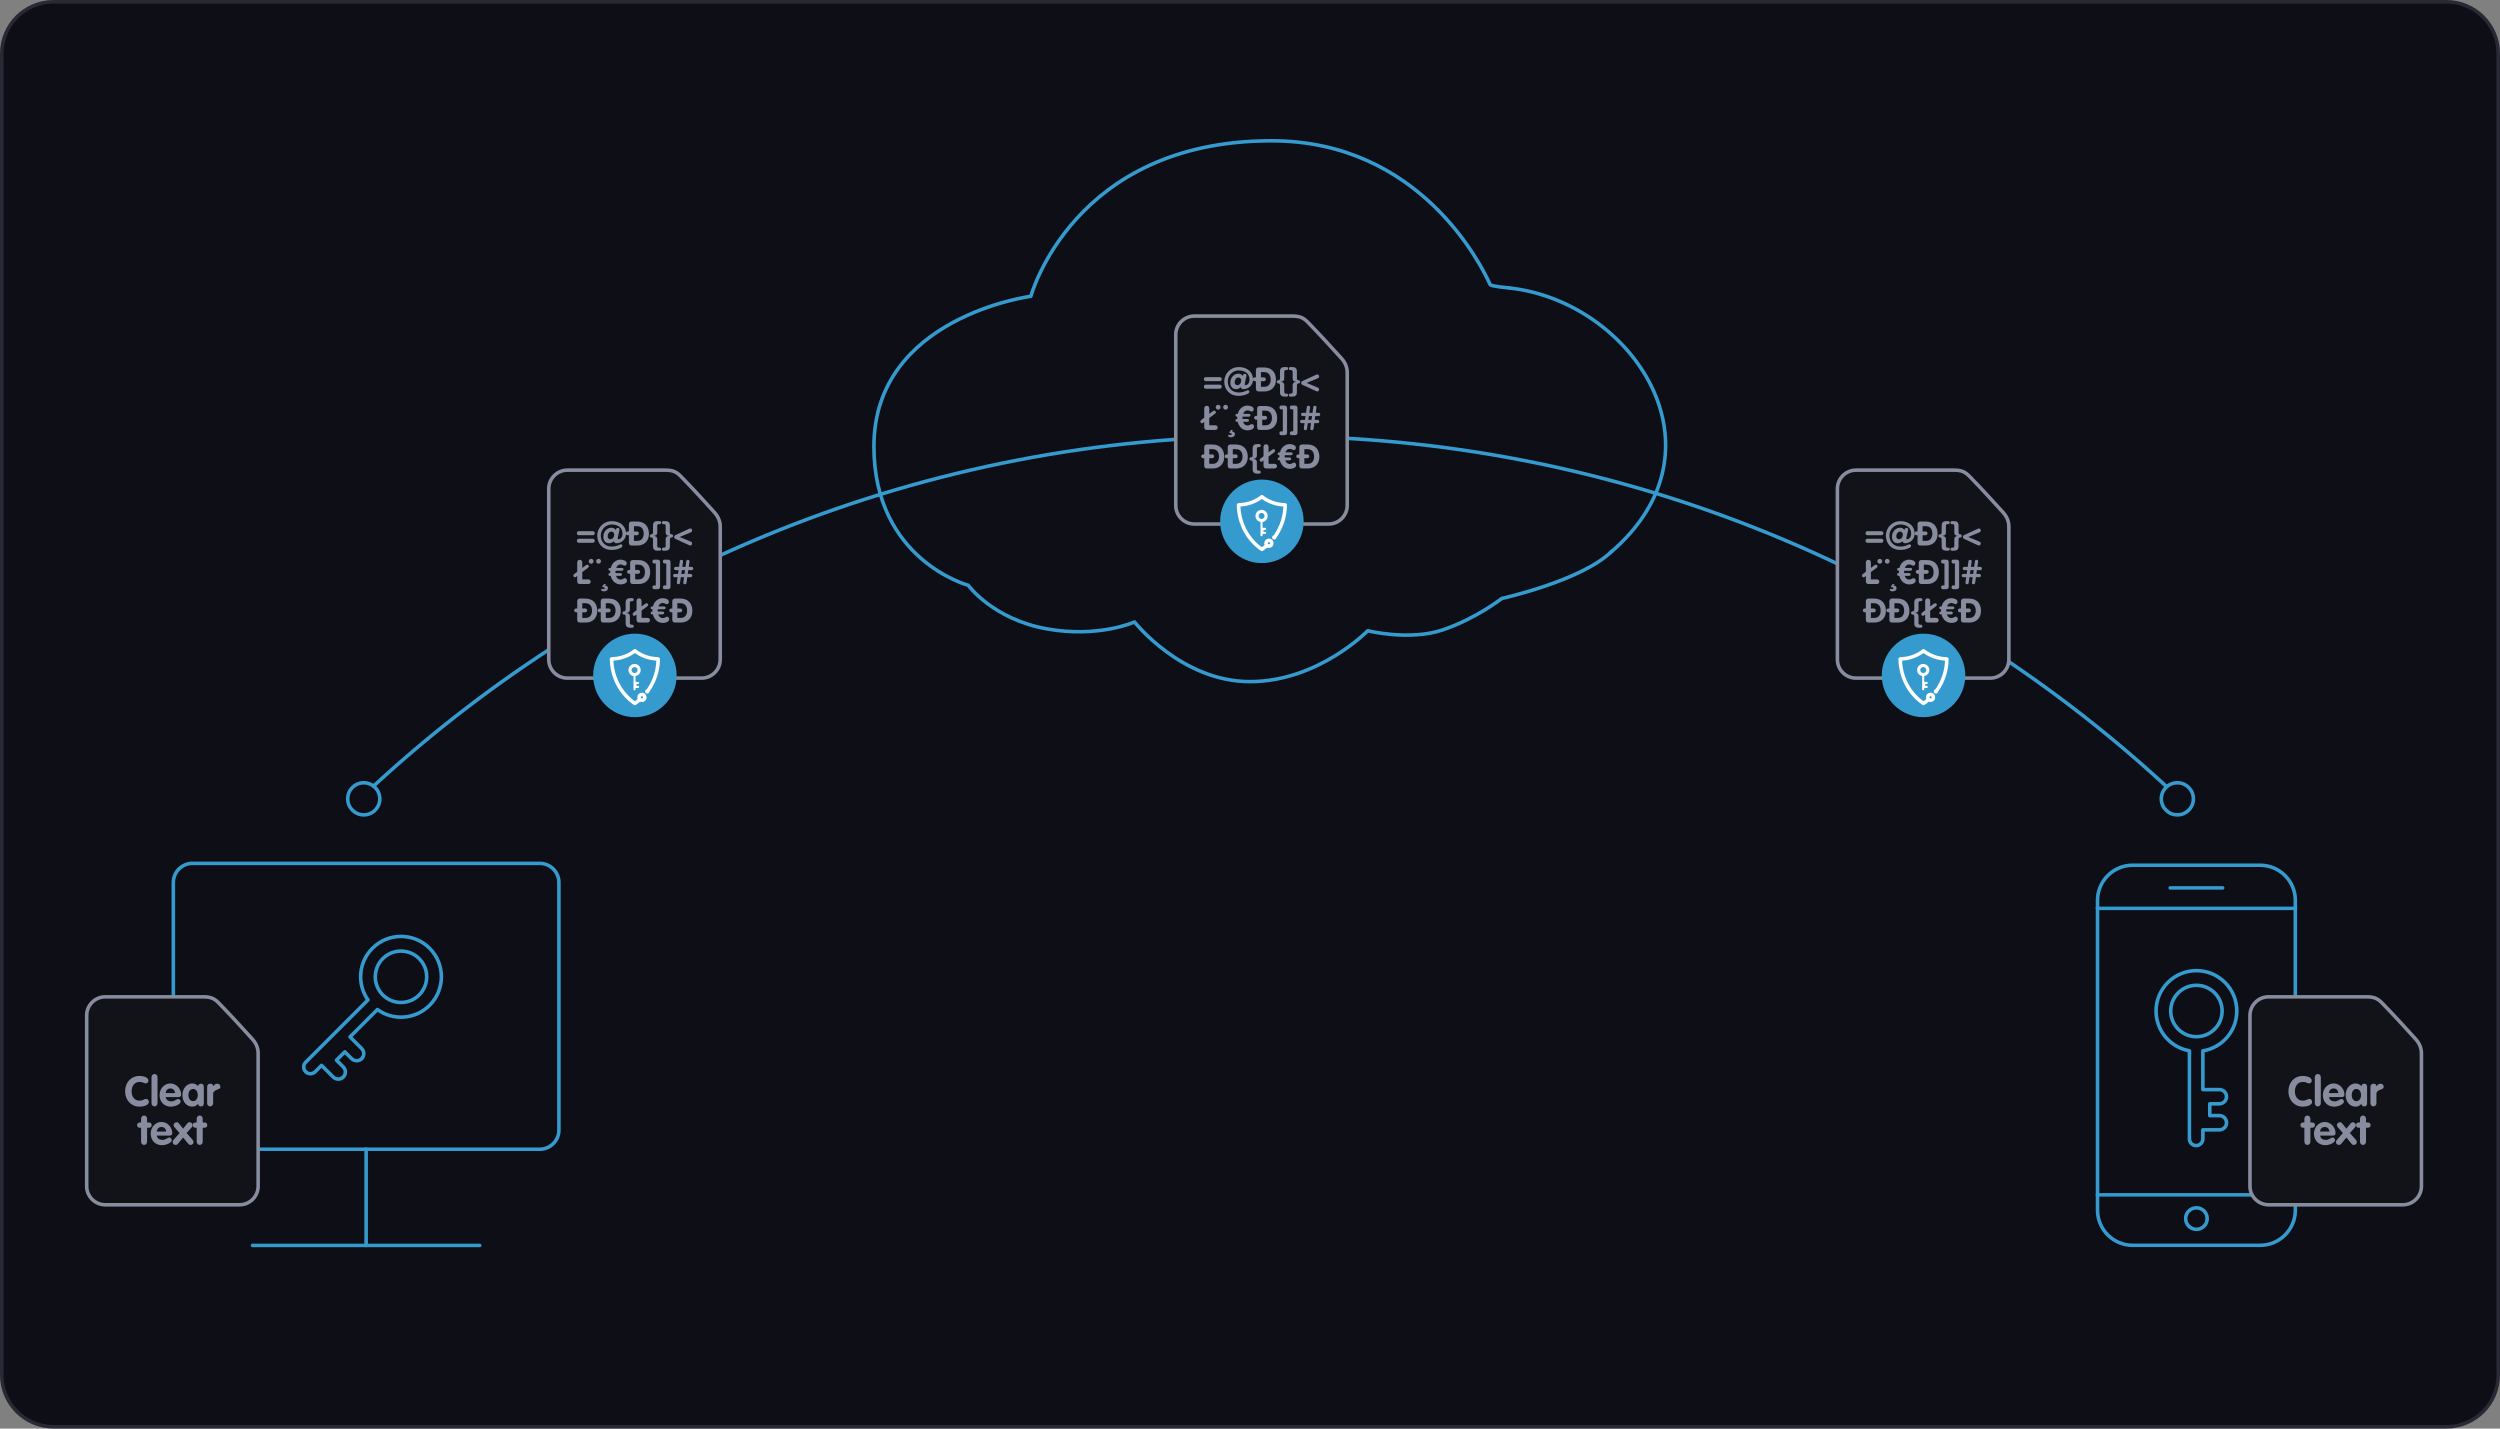<?xml version="1.0" encoding="utf-8"?>
<!-- Generator: Adobe Illustrator 28.1.0, SVG Export Plug-In . SVG Version: 6.00 Build 0)  -->
<svg version="1.1" id="Vrstva_1" xmlns="http://www.w3.org/2000/svg" xmlns:xlink="http://www.w3.org/1999/xlink" x="0px" y="0px"
	 width="700px" height="400px" viewBox="0 0 700 400" style="enable-background:new 0 0 700 400;" xml:space="preserve">
<rect x="0" y="0" width="700" height="400" fill="#808080" stroke="none"/>
<style type="text/css">
	.st0{fill:#0E0E17;}
	.st1{fill:#292935;}
	.st2{fill:none;stroke:#359BCE;stroke-linecap:round;stroke-linejoin:round;stroke-miterlimit:10;}
	.st3{fill:none;stroke:#359BCE;stroke-width:1;stroke-linecap:round;stroke-linejoin:round;stroke-miterlimit:10;}
	.st4{fill:#121219;stroke:#878C9E;stroke-linecap:round;stroke-linejoin:round;stroke-miterlimit:10;}
	.st5{fill:#878C9E;}
	.st6{fill:none;}
	.st7{fill:#359BCE;}
	.st8{fill:none;stroke:#FFFFFF;stroke-linecap:round;stroke-linejoin:round;stroke-miterlimit:10;}
	.st9{fill:#FFFFFF;}
</style>
<g id="Vrstva_1_1_">
	<g>
		<g>
			<path class="st0" d="M15,399.5c-7.996,0-14.5-6.505-14.5-14.5V15C0.5,7.004,7.004,0.5,15,0.5h670c7.995,0,14.5,6.504,14.5,14.5
				v370c0,7.995-6.505,14.5-14.5,14.5H15z"/>
			<path class="st1" d="M685,1c7.72,0,14,6.28,14,14v370c0,7.72-6.28,14-14,14H15c-7.72,0-14-6.28-14-14V15C1,7.28,7.28,1,15,1H685
				 M685,0H15C6.716,0,0,6.716,0,15v370c0,8.284,6.716,15,15,15h670c8.284,0,15-6.716,15-15V15C700,6.716,693.284,0,685,0L685,0z"/>
		</g>
	</g>
</g>
<g id="Vrstva_2_00000055701329701499265260000010395498079451202227_">
	<g>
		<g>
			<path class="st2" d="M151.142,321.781H53.89c-2.945,0-5.355-2.409-5.355-5.355v-69.33c0-2.945,2.41-5.355,5.355-5.355h97.251
				c2.945,0,5.355,2.41,5.355,5.355v69.33C156.497,319.372,154.087,321.781,151.142,321.781z"/>
			<line class="st2" x1="102.516" y1="348.722" x2="102.516" y2="321.781"/>
			<line class="st2" x1="70.716" y1="348.722" x2="134.316" y2="348.722"/>
		</g>
		<g>
			<path class="st2" d="M98.464,296.423c0.774,0.774,2.041,0.774,2.815,0s0.774-2.041,0-2.815l-3.274-3.274l7.665-7.665
				c4.419,3.196,10.628,2.806,14.608-1.174c4.415-4.415,4.415-11.573,0-15.988s-11.573-4.415-15.988,0
				c-3.943,3.943-4.362,10.07-1.263,14.481l-17.441,17.44c-0.732,0.732-0.732,1.93,0,2.662s1.93,0.732,2.662,0l1.79-1.79
				l3.274,3.274c0.774,0.774,2.041,0.774,2.815,0s0.774-2.041,0-2.815l-1.912-1.912l2.336-2.336L98.464,296.423z"/>
			<ellipse class="st3" cx="112.277" cy="273.498" rx="7.195" ry="7.195"/>
		</g>
		<g>
			<circle class="st2" cx="614.998" cy="283.08" r="7.195"/>
			<path class="st2" d="M621.434,309.062c1.095,0,1.99-0.896,1.99-1.99s-0.896-1.99-1.99-1.99h-4.63v-10.84
				c5.385-0.864,9.5-5.531,9.5-11.16c0-6.243-5.062-11.305-11.305-11.305s-11.305,5.062-11.305,11.305
				c0,5.576,4.036,10.204,9.346,11.133v24.665c0,1.036,0.847,1.883,1.883,1.883s1.883-0.847,1.883-1.883v-2.531h4.63
				c1.095,0,1.99-0.896,1.99-1.99s-0.896-1.99-1.99-1.99h-2.704v-3.303h2.703v-0.004L621.434,309.062L621.434,309.062z"/>
		</g>
		<g>
			<path class="st2" d="M422.635,80.635c0,0-5.189-0.475-5.394-0.934c-2.407-5.396-19.598-40.279-61.24-40.279
				c-55.588,0-67.364,43.54-67.364,43.54s-43.939,5.75-43.939,42.04c0,31.805,26.413,38.878,26.413,38.878
				s6.843,9.455,21.906,12.186c14.605,2.647,24.646-1.916,24.646-1.916s13.144,16.704,32.312,16.704s32.998-14.24,32.998-14.24
				s11.729,2.921,21.086-0.274c9.356-3.195,16.43-8.762,16.43-8.762s22.5-4.986,30.806-13.218"/>
			<path class="st2" d="M422.635,80.635c34.196,3.723,62.443,45.03,28.226,74.137"/>
		</g>
		<g>
			<path class="st4" d="M67.073,337.341H29.476c-2.863,0-5.206-2.343-5.206-5.206v-47.818c0-2.863,2.343-5.206,5.206-5.206
				c0,0,24.237,0,27.436,0c2.176,0,3.143,0.501,4.389,1.776c2.843,2.909,6.708,7.098,9.39,10.09c1.175,1.31,1.588,2.716,1.588,3.922
				c0,3.308,0,37.236,0,37.236C72.279,334.999,69.937,337.341,67.073,337.341z"/>
			<g>
				<path class="st5" d="M39.048,301.261c0.853,0,2.513,0.28,2.513,1.309c0,0.421-0.292,0.783-0.724,0.783
					c-0.479,0-0.807-0.41-1.789-0.41c-1.45,0-2.197,1.227-2.197,2.654c0,1.391,0.76,2.583,2.197,2.583
					c0.982,0,1.379-0.49,1.858-0.49c0.526,0,0.771,0.525,0.771,0.795c0,1.122-1.765,1.379-2.63,1.379
					c-2.373,0-4.022-1.882-4.022-4.302C35.026,303.13,36.663,301.261,39.048,301.261z"/>
				<path class="st5" d="M42.423,301.658c0-0.562,0.35-0.936,0.842-0.936c0.491,0,0.842,0.375,0.842,0.936v7.2
					c0,0.562-0.35,0.936-0.842,0.936c-0.491,0-0.842-0.375-0.842-0.936V301.658z"/>
				<path class="st5" d="M46.396,307.176c0.117,0.83,0.807,1.216,1.59,1.216c0.865,0,1.461-0.678,1.905-0.678
					c0.363,0,0.69,0.363,0.69,0.725c0,0.724-1.496,1.426-2.747,1.426c-1.894,0-3.156-1.379-3.156-3.238
					c0-1.707,1.239-3.261,3.016-3.261c1.823,0,3.028,1.659,3.028,3.062c0,0.503-0.222,0.748-0.737,0.748H46.396L46.396,307.176z
					 M49.037,306.054c-0.093-0.737-0.561-1.286-1.344-1.286c-0.748,0-1.25,0.573-1.332,1.286H49.037z"/>
				<path class="st5" d="M57.065,308.696c0,0.432,0,1.099-0.806,1.099c-0.491,0-0.69-0.27-0.807-0.713
					c-0.433,0.515-0.959,0.783-1.602,0.783c-1.578,0-2.782-1.344-2.782-3.238c0-1.847,1.239-3.261,2.782-3.261
					c0.619,0,1.228,0.245,1.602,0.771c0.047-0.41,0.397-0.702,0.807-0.702c0.806,0,0.806,0.667,0.806,1.099V308.696z
					 M54.084,308.321c0.877,0,1.297-0.888,1.297-1.695s-0.41-1.718-1.297-1.718c-0.923,0-1.333,0.911-1.333,1.718
					S53.172,308.321,54.084,308.321z"/>
				<path class="st5" d="M57.997,304.277c0-0.562,0.444-0.842,0.865-0.842c0.444,0,0.818,0.163,0.818,0.702h0.023
					c0.316-0.468,0.655-0.702,1.181-0.702c0.41,0,0.818,0.292,0.818,0.9c0,0.55-0.503,0.584-1.005,0.818
					c-0.503,0.234-1.016,0.455-1.016,1.122v2.583c0,0.562-0.35,0.936-0.842,0.936c-0.491,0-0.842-0.375-0.842-0.936L57.997,304.277
					L57.997,304.277z"/>
				<path class="st5" d="M39.502,315.763h-0.374c-0.456,0-0.737-0.28-0.737-0.737c0-0.421,0.316-0.736,0.737-0.736h0.374v-1.005
					c0-0.562,0.35-0.935,0.842-0.935c0.49,0,0.842,0.374,0.842,0.935v1.005h0.479c0.432,0,0.806,0.199,0.806,0.736
					c0,0.525-0.374,0.737-0.806,0.737h-0.479v3.881c0,0.562-0.35,0.936-0.842,0.936c-0.491,0-0.842-0.375-0.842-0.936V315.763z"/>
				<path class="st5" d="M43.907,317.961c0.117,0.83,0.807,1.216,1.59,1.216c0.865,0,1.461-0.678,1.905-0.678
					c0.363,0,0.69,0.363,0.69,0.725c0,0.724-1.496,1.426-2.747,1.426c-1.894,0-3.156-1.379-3.156-3.238
					c0-1.707,1.239-3.262,3.016-3.262c1.823,0,3.028,1.66,3.028,3.063c0,0.503-0.222,0.748-0.737,0.748L43.907,317.961
					L43.907,317.961z M46.549,316.839c-0.093-0.737-0.561-1.286-1.344-1.286c-0.748,0-1.25,0.573-1.332,1.286H46.549z"/>
				<path class="st5" d="M50.286,317.248l-1.426-1.602c-0.14-0.163-0.257-0.397-0.257-0.607c0-0.444,0.432-0.818,0.865-0.818
					c0.269,0,0.444,0.117,0.619,0.328l1.181,1.472l1.18-1.472c0.176-0.21,0.35-0.328,0.62-0.328c0.432,0,0.865,0.375,0.865,0.818
					c0,0.21-0.117,0.444-0.257,0.607l-1.426,1.602l1.707,1.94c0.129,0.141,0.234,0.386,0.234,0.573c0,0.49-0.339,0.818-0.83,0.818
					c-0.374,0-0.526-0.163-0.702-0.375l-1.391-1.707l-1.391,1.707c-0.176,0.21-0.327,0.375-0.702,0.375
					c-0.491,0-0.83-0.328-0.83-0.818c0-0.187,0.105-0.432,0.234-0.573L50.286,317.248z"/>
				<path class="st5" d="M55.076,315.763h-0.374c-0.456,0-0.737-0.28-0.737-0.737c0-0.421,0.316-0.736,0.737-0.736h0.374v-1.005
					c0-0.562,0.35-0.935,0.842-0.935c0.49,0,0.842,0.374,0.842,0.935v1.005h0.479c0.432,0,0.806,0.199,0.806,0.736
					c0,0.525-0.374,0.737-0.806,0.737H56.76v3.881c0,0.562-0.35,0.936-0.842,0.936c-0.491,0-0.842-0.375-0.842-0.936V315.763z"/>
			</g>
		</g>
		<g>
			<path class="st2" d="M632.869,348.683h-35.741c-5.402,0-9.822-4.42-9.822-9.822V252.09c0-5.402,4.42-9.822,9.822-9.822h35.741
				c5.402,0,9.822,4.42,9.822,9.822v86.772C642.69,344.264,638.27,348.683,632.869,348.683z"/>
			<line class="st2" x1="607.657" y1="248.611" x2="622.339" y2="248.611"/>
			<circle class="st2" cx="614.998" cy="341.203" r="3.016"/>
			<line class="st2" x1="587.272" y1="334.552" x2="642.724" y2="334.552"/>
			<line class="st2" x1="587.272" y1="254.34" x2="642.724" y2="254.34"/>
		</g>
		<g>
			<path class="st4" d="M672.794,337.341h-37.597c-2.863,0-5.206-2.343-5.206-5.206v-47.818c0-2.863,2.343-5.206,5.206-5.206
				c0,0,24.237,0,27.436,0c2.176,0,3.143,0.501,4.389,1.776c2.843,2.909,6.708,7.098,9.39,10.09c1.175,1.31,1.588,2.716,1.588,3.922
				c0,3.308,0,37.236,0,37.236C678,334.999,675.657,337.341,672.794,337.341z"/>
			<g>
				<path class="st5" d="M644.769,301.261c0.853,0,2.514,0.28,2.514,1.309c0,0.421-0.292,0.783-0.724,0.783
					c-0.48,0-0.807-0.41-1.789-0.41c-1.45,0-2.197,1.227-2.197,2.654c0,1.391,0.76,2.583,2.197,2.583c0.983,0,1.38-0.49,1.859-0.49
					c0.526,0,0.772,0.525,0.772,0.795c0,1.122-1.765,1.379-2.63,1.379c-2.373,0-4.021-1.882-4.021-4.302
					C640.748,303.13,642.384,301.261,644.769,301.261z"/>
				<path class="st5" d="M648.144,301.658c0-0.562,0.35-0.936,0.842-0.936c0.491,0,0.842,0.375,0.842,0.936v7.2
					c0,0.562-0.35,0.936-0.842,0.936c-0.491,0-0.842-0.375-0.842-0.936V301.658z"/>
				<path class="st5" d="M652.116,307.176c0.117,0.83,0.807,1.216,1.59,1.216c0.865,0,1.462-0.678,1.905-0.678
					c0.363,0,0.69,0.363,0.69,0.725c0,0.724-1.496,1.426-2.747,1.426c-1.894,0-3.156-1.379-3.156-3.238
					c0-1.707,1.239-3.261,3.016-3.261c1.824,0,3.027,1.659,3.027,3.062c0,0.503-0.222,0.748-0.737,0.748H652.116L652.116,307.176z
					 M654.758,306.054c-0.093-0.737-0.562-1.286-1.344-1.286c-0.748,0-1.25,0.573-1.332,1.286H654.758z"/>
				<path class="st5" d="M662.786,308.696c0,0.432,0,1.099-0.807,1.099c-0.49,0-0.69-0.27-0.807-0.713
					c-0.432,0.515-0.958,0.783-1.601,0.783c-1.578,0-2.783-1.344-2.783-3.238c0-1.847,1.239-3.261,2.783-3.261
					c0.619,0,1.227,0.245,1.601,0.771c0.047-0.41,0.397-0.702,0.807-0.702c0.807,0,0.807,0.667,0.807,1.099V308.696z
					 M659.806,308.321c0.876,0,1.297-0.888,1.297-1.695s-0.41-1.718-1.297-1.718c-0.924,0-1.332,0.911-1.332,1.718
					S658.893,308.321,659.806,308.321z"/>
				<path class="st5" d="M663.718,304.277c0-0.562,0.444-0.842,0.865-0.842c0.444,0,0.817,0.163,0.817,0.702h0.023
					c0.315-0.468,0.655-0.702,1.18-0.702c0.41,0,0.818,0.292,0.818,0.9c0,0.55-0.503,0.584-1.005,0.818
					c-0.503,0.234-1.017,0.455-1.017,1.122v2.583c0,0.562-0.35,0.936-0.842,0.936c-0.491,0-0.842-0.375-0.842-0.936v-4.582h0.003
					V304.277z"/>
				<path class="st5" d="M645.223,315.763h-0.374c-0.456,0-0.737-0.28-0.737-0.737c0-0.421,0.316-0.736,0.737-0.736h0.374v-1.005
					c0-0.562,0.35-0.935,0.842-0.935c0.491,0,0.842,0.374,0.842,0.935v1.005h0.48c0.432,0,0.807,0.199,0.807,0.736
					c0,0.525-0.375,0.737-0.807,0.737h-0.48v3.881c0,0.562-0.35,0.936-0.842,0.936c-0.491,0-0.842-0.375-0.842-0.936V315.763z"/>
				<path class="st5" d="M649.628,317.961c0.117,0.83,0.807,1.216,1.59,1.216c0.865,0,1.462-0.678,1.905-0.678
					c0.363,0,0.69,0.363,0.69,0.725c0,0.724-1.496,1.426-2.747,1.426c-1.894,0-3.156-1.379-3.156-3.238
					c0-1.707,1.239-3.262,3.016-3.262c1.824,0,3.027,1.66,3.027,3.063c0,0.503-0.222,0.748-0.737,0.748L649.628,317.961
					L649.628,317.961z M652.27,316.839c-0.093-0.737-0.562-1.286-1.344-1.286c-0.748,0-1.25,0.573-1.332,1.286H652.27z"/>
				<path class="st5" d="M656.007,317.248l-1.426-1.602c-0.141-0.163-0.257-0.397-0.257-0.607c0-0.444,0.432-0.818,0.865-0.818
					c0.269,0,0.444,0.117,0.619,0.328l1.18,1.472l1.181-1.472c0.175-0.21,0.35-0.328,0.619-0.328c0.433,0,0.865,0.375,0.865,0.818
					c0,0.21-0.117,0.444-0.257,0.607l-1.426,1.602l1.707,1.94c0.128,0.141,0.234,0.386,0.234,0.573c0,0.49-0.339,0.818-0.83,0.818
					c-0.374,0-0.525-0.163-0.701-0.375l-1.392-1.707l-1.391,1.707c-0.175,0.21-0.327,0.375-0.702,0.375
					c-0.49,0-0.83-0.328-0.83-0.818c0-0.187,0.105-0.432,0.234-0.573L656.007,317.248z"/>
				<path class="st5" d="M660.798,315.763h-0.374c-0.456,0-0.737-0.28-0.737-0.737c0-0.421,0.316-0.736,0.737-0.736h0.374v-1.005
					c0-0.562,0.35-0.935,0.842-0.935s0.842,0.374,0.842,0.935v1.005h0.48c0.432,0,0.807,0.199,0.807,0.736
					c0,0.525-0.375,0.737-0.807,0.737h-0.48v3.881c0,0.562-0.35,0.936-0.842,0.936s-0.842-0.375-0.842-0.936V315.763z"/>
			</g>
		</g>
		<path class="st2" d="M606.444,220.073c-65.975-60.817-154.104-97.964-250.909-97.964s-184.933,37.147-250.909,97.964"/>
		<circle class="st2" cx="101.853" cy="223.669" r="4.494"/>
		<circle class="st2" cx="609.655" cy="223.669" r="4.494"/>
		<g>
			<path class="st4" d="M372.016,146.731h-37.597c-2.863,0-5.206-2.343-5.206-5.206V93.707c0-2.863,2.343-5.206,5.206-5.206
				c0,0,24.237,0,27.436,0c2.176,0,3.143,0.501,4.389,1.776c2.843,2.91,6.708,7.098,9.39,10.09c1.175,1.31,1.588,2.716,1.588,3.922
				c0,3.308,0,37.236,0,37.236C377.221,144.389,374.878,146.731,372.016,146.731z"/>
			<g>
				<rect x="336.757" y="102.336" class="st6" width="32.92" height="31.457"/>
				<path class="st5" d="M341.521,105.594c0.35,0,0.566,0.226,0.566,0.566c0,0.34-0.217,0.566-0.566,0.566h-3.868
					c-0.349,0-0.566-0.226-0.566-0.566c0-0.34,0.217-0.566,0.566-0.566H341.521z M341.521,107.707c0.35,0,0.566,0.226,0.566,0.566
					s-0.217,0.566-0.566,0.566h-3.868c-0.349,0-0.566-0.226-0.566-0.566s0.217-0.566,0.566-0.566H341.521z"/>
				<path class="st5" d="M350.855,106.291c0,1.556-1.292,2.679-2.679,2.679c-0.557,0-0.858-0.49-0.858-0.783l0.123,0.151
					c-0.274,0.415-0.897,0.632-1.33,0.632c-1.283,0-1.623-1.066-1.623-1.802c0-1.359,0.963-2.547,2.302-2.547
					c0.519,0,0.934,0.264,1.179,0.632h0.019l0.066-0.245c0.066-0.226,0.273-0.33,0.471-0.33c0.255,0,0.5,0.161,0.5,0.463
					c0,0.037-0.01,0.085-0.019,0.132l-0.443,2c-0.019,0.085-0.037,0.236-0.037,0.358c0,0.132,0.076,0.227,0.245,0.227
					c0.321,0,1.094-0.387,1.094-1.566c0-1.566-1.123-2.576-3.047-2.576c-1.679,0-3.037,1.406-3.037,3.085
					c0,1.689,1.094,3.095,3.037,3.095c0.793,0,1.585-0.189,2.283-0.557c0.104-0.057,0.198-0.076,0.292-0.076
					c0.264,0,0.443,0.198,0.443,0.434c0,0.17-0.094,0.349-0.321,0.481c-0.821,0.463-1.745,0.661-2.698,0.661
					c-2.566,0-4.028-1.811-4.028-4.038c0-2.216,1.811-4.028,4.028-4.028C349.355,102.773,350.855,104.263,350.855,106.291z
					 M347.544,106.584c0-0.49-0.283-0.887-0.811-0.887c-0.584,0-1.037,0.67-1.037,1.303c0,0.462,0.255,0.849,0.774,0.849
					C347.11,107.848,347.544,107.197,347.544,106.584z"/>
				<path class="st5" d="M351.654,106.735h-0.255c-0.397,0-0.595-0.273-0.595-0.537c0-0.273,0.198-0.537,0.595-0.537h0.255v-2.047
					c0-0.434,0.302-0.726,0.726-0.726h1.566c2.114,0,3.321,1.359,3.321,3.453c0,1.981-1.283,3.264-3.226,3.264h-1.642
					c-0.311,0-0.745-0.17-0.745-0.707L351.654,106.735L351.654,106.735z M353.068,105.66h0.774c0.396,0,0.595,0.264,0.595,0.537
					c0,0.264-0.198,0.537-0.595,0.537h-0.774v1.566h0.953c1.216,0,1.774-0.896,1.774-2.029c0-1.208-0.566-2.085-1.868-2.085h-0.858
					L353.068,105.66L353.068,105.66z"/>
				<path class="st5" d="M358.403,107.989c0-0.566-0.216-0.623-0.453-0.623c-0.31,0-0.453-0.226-0.453-0.453
					c0-0.227,0.142-0.453,0.453-0.453c0.236,0,0.453-0.057,0.453-0.623v-1.83c0-0.858,0.434-1.236,1.255-1.236h0.585
					c0.245,0,0.424,0.142,0.424,0.424c0,0.283-0.179,0.424-0.424,0.424h-0.236c-0.264,0-0.416,0.161-0.416,0.547v1.783
					c0,0.858-0.689,0.924-1.019,0.953v0.019c0.33,0.029,1.019,0.094,1.019,0.953v1.783c0,0.387,0.151,0.547,0.416,0.547h0.236
					c0.245,0,0.424,0.142,0.424,0.424s-0.179,0.424-0.424,0.424h-0.585c-0.821,0-1.255-0.377-1.255-1.236V107.989z"/>
				<path class="st5" d="M363.133,105.839c0,0.566,0.217,0.623,0.453,0.623c0.311,0,0.453,0.226,0.453,0.453
					c0,0.226-0.142,0.453-0.453,0.453c-0.236,0-0.453,0.057-0.453,0.623v1.83c0,0.858-0.434,1.236-1.255,1.236h-0.584
					c-0.245,0-0.424-0.142-0.424-0.424c0-0.283,0.179-0.424,0.424-0.424h0.236c0.264,0,0.416-0.161,0.416-0.547v-1.783
					c0-0.858,0.689-0.924,1.019-0.953v-0.019c-0.33-0.028-1.019-0.094-1.019-0.953v-1.783c0-0.387-0.151-0.547-0.416-0.547h-0.236
					c-0.245,0-0.424-0.142-0.424-0.424s0.179-0.424,0.424-0.424h0.584c0.821,0,1.255,0.377,1.255,1.236V105.839z"/>
				<path class="st5" d="M369.005,108.528c0.264,0.113,0.34,0.283,0.34,0.481c0,0.397-0.217,0.595-0.453,0.595
					c-0.085,0-0.199-0.01-0.472-0.132l-3.726-1.717c-0.198-0.085-0.349-0.245-0.349-0.537s0.151-0.453,0.349-0.538l3.726-1.707
					c0.273-0.132,0.387-0.142,0.472-0.142c0.236,0,0.453,0.198,0.453,0.595c0,0.198-0.076,0.368-0.34,0.481l-3.142,1.311
					L369.005,108.528z"/>
				<path class="st5" d="M337.182,118.124l-0.368,0.283c-0.123,0.094-0.217,0.094-0.292,0.094c-0.245,0-0.416-0.189-0.416-0.49
					c0-0.255,0.189-0.387,0.5-0.623l0.576-0.434v-2.603c0-0.471,0.302-0.736,0.707-0.736c0.406,0,0.708,0.264,0.708,0.736v1.528
					l1.037-0.774c0.16-0.113,0.283-0.123,0.397-0.123c0.179,0,0.416,0.16,0.416,0.443c0,0.255-0.236,0.424-0.482,0.603l-1.368,1
					v2.056h1.679c0.481,0,0.689,0.358,0.679,0.679c-0.018,0.311-0.264,0.623-0.679,0.623h-2.358c-0.463,0-0.736-0.302-0.736-0.774
					L337.182,118.124L337.182,118.124z"/>
				<path class="st5" d="M341.085,113.341c0.377,0,0.679,0.302,0.679,0.679s-0.302,0.679-0.679,0.679
					c-0.377,0-0.679-0.302-0.679-0.679C340.405,113.643,340.707,113.341,341.085,113.341z M343.16,113.341
					c0.377,0,0.679,0.302,0.679,0.679s-0.302,0.679-0.679,0.679c-0.377,0-0.679-0.302-0.679-0.679
					C342.482,113.643,342.783,113.341,343.16,113.341z"/>
				<path class="st5" d="M345.233,120.388l-0.368,0.481c0.066,0,0.142-0.028,0.208-0.028c0.397,0,0.708,0.264,0.708,0.717
					c0,0.613-0.585,0.887-1.048,0.887c-0.273,0-0.849-0.057-0.849-0.471c0-0.142,0.094-0.245,0.226-0.245
					c0.094,0,0.283,0.085,0.453,0.094s0.311-0.037,0.311-0.264c0-0.255-0.161-0.264-0.321-0.264c-0.161-0.018-0.321,0-0.321-0.217
					c0-0.085,0.15-0.302,0.208-0.377l0.226-0.311L345.233,120.388L345.233,120.388z"/>
				<path class="st5" d="M346.448,116.671h-0.076c-0.274,0-0.453-0.198-0.453-0.397s0.179-0.397,0.453-0.397h0.208
					c0.103-0.453,0.311-0.924,0.632-1.311c0.471-0.576,1.189-1.01,2.085-1.01c0.424,0,0.887,0.113,1.208,0.273
					c0.424,0.217,0.537,0.519,0.537,0.802c0,0.368-0.292,0.613-0.584,0.613c-0.142,0-0.264-0.066-0.377-0.123
					c-0.179-0.085-0.406-0.208-0.745-0.208c-0.34,0-0.651,0.104-0.897,0.377c-0.142,0.15-0.264,0.377-0.34,0.584h1.585
					c0.273,0,0.453,0.198,0.453,0.397s-0.179,0.397-0.453,0.397h-1.764c-0.029,0.103-0.029,0.161-0.029,0.311
					c0,0.179,0,0.226,0.018,0.33h1.359c0.273,0,0.453,0.198,0.453,0.397s-0.179,0.397-0.453,0.397h-1.198
					c0.066,0.273,0.208,0.528,0.406,0.707c0.226,0.208,0.566,0.33,0.877,0.33c0.113,0,0.226-0.029,0.34-0.057
					c0.15-0.047,0.292-0.104,0.424-0.189c0.103-0.066,0.217-0.15,0.397-0.15c0.198,0,0.405,0.103,0.528,0.321
					c0.057,0.104,0.095,0.245,0.095,0.349c0,0.085-0.019,0.17-0.048,0.245c-0.103,0.292-0.321,0.481-0.642,0.623
					c-0.198,0.085-0.405,0.132-0.613,0.17c-0.161,0.028-0.33,0.047-0.49,0.047c-0.661,0-1.519-0.227-2.16-1.056
					c-0.274-0.358-0.51-0.821-0.623-1.34h-0.189c-0.274,0-0.453-0.198-0.453-0.397c0-0.198,0.179-0.397,0.453-0.397h0.066
					c0-0.123-0.01-0.142-0.01-0.264C346.429,116.898,346.437,116.766,346.448,116.671z"/>
				<path class="st5" d="M352.002,117.52h-0.255c-0.396,0-0.595-0.273-0.595-0.537c0-0.273,0.198-0.537,0.595-0.537h0.255v-2.047
					c0-0.434,0.302-0.726,0.726-0.726h1.566c2.114,0,3.321,1.359,3.321,3.453c0,1.981-1.283,3.264-3.226,3.264h-1.642
					c-0.311,0-0.745-0.17-0.745-0.707L352.002,117.52L352.002,117.52z M353.417,116.445h0.774c0.396,0,0.595,0.264,0.595,0.537
					c0,0.264-0.198,0.537-0.595,0.537h-0.774v1.566h0.953c1.216,0,1.774-0.897,1.774-2.029c0-1.208-0.566-2.085-1.868-2.085h-0.858
					L353.417,116.445L353.417,116.445z"/>
				<path class="st5" d="M360.379,121.161c0,0.416-0.274,0.679-0.689,0.679h-0.943c-0.274,0-0.5-0.151-0.5-0.538
					s0.226-0.537,0.5-0.537h0.443v-6.132h-0.443c-0.274,0-0.5-0.151-0.5-0.538s0.226-0.537,0.5-0.537h0.943
					c0.415,0,0.689,0.264,0.689,0.679V121.161z"/>
				<path class="st5" d="M363.3,121.161c0,0.416-0.274,0.679-0.689,0.679h-0.943c-0.274,0-0.5-0.151-0.5-0.538
					s0.226-0.537,0.5-0.537h0.443v-6.132h-0.443c-0.274,0-0.5-0.151-0.5-0.538s0.226-0.537,0.5-0.537h0.943
					c0.415,0,0.689,0.264,0.689,0.679V121.161z"/>
				<path class="st5" d="M365.561,116.492h-0.811c-0.311,0-0.453-0.227-0.453-0.453c0-0.226,0.142-0.453,0.453-0.453h0.943
					l0.208-1.519c0.047-0.339,0.189-0.453,0.471-0.453c0.227,0,0.434,0.15,0.434,0.377c0,0.142,0,0.075-0.018,0.226l-0.189,1.368
					h0.905l0.208-1.519c0.047-0.339,0.189-0.453,0.471-0.453c0.227,0,0.434,0.15,0.434,0.377c0,0.142,0,0.075-0.018,0.226
					l-0.189,1.368h0.811c0.311,0,0.453,0.226,0.453,0.453s-0.142,0.453-0.453,0.453h-0.943l-0.15,1.076h0.811
					c0.311,0,0.453,0.226,0.453,0.453s-0.141,0.453-0.453,0.453h-0.943l-0.207,1.519c-0.048,0.34-0.189,0.453-0.472,0.453
					c-0.226,0-0.434-0.15-0.434-0.377c0-0.142,0-0.076,0.018-0.227l0.19-1.368h-0.906l-0.207,1.519
					c-0.048,0.34-0.189,0.453-0.472,0.453c-0.226,0-0.434-0.15-0.434-0.377c0-0.142,0-0.076,0.018-0.227l0.19-1.368h-0.812
					c-0.31,0-0.453-0.227-0.453-0.453c0-0.226,0.142-0.453,0.453-0.453h0.943L365.561,116.492z M366.325,117.567h0.896l0.151-1.076
					h-0.896L366.325,117.567z"/>
				<path class="st5" d="M337.182,128.305h-0.255c-0.397,0-0.595-0.273-0.595-0.537c0-0.273,0.198-0.537,0.595-0.537h0.255v-2.047
					c0-0.434,0.302-0.726,0.726-0.726h1.566c2.113,0,3.321,1.359,3.321,3.453c0,1.981-1.283,3.264-3.226,3.264h-1.642
					c-0.311,0-0.745-0.17-0.745-0.707L337.182,128.305L337.182,128.305z M338.597,127.23h0.774c0.397,0,0.594,0.264,0.594,0.537
					c0,0.264-0.198,0.537-0.594,0.537h-0.774v1.566h0.953c1.216,0,1.774-0.896,1.774-2.029c0-1.208-0.566-2.085-1.868-2.085h-0.858
					L338.597,127.23L338.597,127.23z"/>
				<path class="st5" d="M343.768,128.305h-0.255c-0.397,0-0.595-0.273-0.595-0.537c0-0.273,0.198-0.537,0.595-0.537h0.255v-2.047
					c0-0.434,0.302-0.726,0.726-0.726h1.566c2.113,0,3.321,1.359,3.321,3.453c0,1.981-1.283,3.264-3.226,3.264h-1.642
					c-0.311,0-0.745-0.17-0.745-0.707L343.768,128.305L343.768,128.305z M345.183,127.23h0.774c0.396,0,0.594,0.264,0.594,0.537
					c0,0.264-0.198,0.537-0.594,0.537h-0.774v1.566h0.953c1.216,0,1.774-0.896,1.774-2.029c0-1.208-0.566-2.085-1.868-2.085h-0.858
					L345.183,127.23L345.183,127.23z"/>
				<path class="st5" d="M350.741,129.56c0-0.566-0.217-0.623-0.453-0.623c-0.311,0-0.453-0.226-0.453-0.453
					s0.142-0.453,0.453-0.453c0.236,0,0.453-0.057,0.453-0.623v-1.83c0-0.858,0.434-1.236,1.254-1.236h0.585
					c0.245,0,0.424,0.142,0.424,0.424c0,0.283-0.179,0.424-0.424,0.424h-0.236c-0.265,0-0.416,0.161-0.416,0.547v1.783
					c0,0.858-0.689,0.924-1.019,0.953v0.019c0.33,0.029,1.019,0.094,1.019,0.953v1.783c0,0.387,0.15,0.547,0.416,0.547h0.236
					c0.245,0,0.424,0.142,0.424,0.424c0,0.283-0.179,0.424-0.424,0.424h-0.585c-0.82,0-1.254-0.377-1.254-1.236V129.56z"/>
				<path class="st5" d="M353.788,128.909l-0.368,0.283c-0.123,0.094-0.217,0.094-0.293,0.094c-0.245,0-0.416-0.189-0.416-0.49
					c0-0.255,0.19-0.387,0.5-0.623l0.576-0.434v-2.603c0-0.471,0.302-0.736,0.707-0.736s0.707,0.264,0.707,0.736v1.528l1.037-0.774
					c0.161-0.113,0.283-0.123,0.397-0.123c0.179,0,0.416,0.16,0.416,0.443c0,0.255-0.236,0.424-0.482,0.603l-1.368,1v2.056h1.68
					c0.481,0,0.689,0.358,0.679,0.679c-0.019,0.311-0.264,0.623-0.679,0.623h-2.359c-0.462,0-0.736-0.302-0.736-0.774v-1.49h0.002
					L353.788,128.909L353.788,128.909z"/>
				<path class="st5" d="M358.26,127.457h-0.076c-0.273,0-0.453-0.198-0.453-0.397c0-0.198,0.179-0.397,0.453-0.397h0.207
					c0.104-0.453,0.311-0.924,0.633-1.311c0.471-0.576,1.188-1.01,2.084-1.01c0.424,0,0.887,0.113,1.208,0.273
					c0.424,0.217,0.537,0.519,0.537,0.802c0,0.368-0.292,0.613-0.585,0.613c-0.141,0-0.264-0.066-0.377-0.123
					c-0.179-0.085-0.406-0.208-0.745-0.208s-0.65,0.104-0.896,0.377c-0.142,0.15-0.264,0.377-0.34,0.584h1.584
					c0.273,0,0.453,0.198,0.453,0.397c0,0.198-0.18,0.397-0.453,0.397h-1.763c-0.028,0.103-0.028,0.161-0.028,0.311
					c0,0.179,0,0.226,0.018,0.33h1.358c0.274,0,0.453,0.198,0.453,0.397s-0.179,0.397-0.453,0.397h-1.197
					c0.065,0.273,0.207,0.528,0.405,0.707c0.227,0.208,0.566,0.33,0.877,0.33c0.114,0,0.227-0.029,0.34-0.057
					c0.151-0.047,0.293-0.104,0.424-0.189c0.104-0.066,0.217-0.15,0.397-0.15c0.198,0,0.406,0.103,0.528,0.321
					c0.057,0.104,0.094,0.245,0.094,0.349c0,0.085-0.018,0.17-0.047,0.245c-0.104,0.292-0.321,0.481-0.642,0.623
					c-0.198,0.085-0.406,0.132-0.613,0.17c-0.161,0.028-0.33,0.047-0.49,0.047c-0.66,0-1.518-0.227-2.16-1.057
					c-0.273-0.358-0.51-0.821-0.623-1.34h-0.189c-0.273,0-0.453-0.198-0.453-0.397s0.179-0.397,0.453-0.397h0.066
					c0-0.123-0.01-0.142-0.01-0.264C358.241,127.683,358.25,127.551,358.26,127.457z"/>
				<path class="st5" d="M363.807,128.305h-0.255c-0.397,0-0.595-0.273-0.595-0.537c0-0.273,0.198-0.537,0.595-0.537h0.255v-2.047
					c0-0.434,0.302-0.726,0.726-0.726h1.566c2.114,0,3.321,1.359,3.321,3.453c0,1.981-1.283,3.264-3.226,3.264h-1.642
					c-0.311,0-0.745-0.17-0.745-0.707L363.807,128.305L363.807,128.305z M365.222,127.23h0.774c0.396,0,0.595,0.264,0.595,0.537
					c0,0.264-0.198,0.537-0.595,0.537h-0.774v1.566h0.953c1.216,0,1.774-0.896,1.774-2.029c0-1.208-0.566-2.085-1.868-2.085h-0.858
					L365.222,127.23L365.222,127.23z"/>
			</g>
			<g>
				<circle class="st7" cx="353.331" cy="145.975" r="11.692"/>
				<g>
					<path class="st8" d="M357.148,150.015c1.667-2.422,2.667-5.399,2.713-8.624c-0.516-0.03-1.043-0.083-1.578-0.165
						c-1.886-0.287-3.723-1.134-4.952-2.152v-0.001l0,0l0,0v0.001c-1.229,1.017-3.066,1.865-4.952,2.152
						c-0.536,0.082-1.063,0.136-1.578,0.165c0.075,5.222,2.652,9.795,6.507,12.411c0,0,0.011,0.007,0.023,0.016l0,0l0,0l0,0l0,0
						c0.012-0.009,0.023-0.016,0.023-0.016c0.49-0.332,0.959-0.697,1.404-1.09"/>
					<circle class="st8" cx="355.301" cy="152.113" r="0.808"/>
					<g>
						<path class="st9" d="M356.781,149.868c-0.332,0-0.602,0.27-0.602,0.602s0.27,0.602,0.602,0.602s0.602-0.27,0.602-0.602
							S357.114,149.868,356.781,149.868L356.781,149.868z"/>
					</g>
					<g>
						<g>
							<path class="st9" d="M353.242,143.631c0.462,0,0.837,0.376,0.837,0.837c0,0.414-0.296,0.762-0.703,0.827
								c-0.049,0.008-0.096,0.019-0.141,0.035c-0.045-0.016-0.092-0.029-0.141-0.037c-0.401-0.07-0.691-0.417-0.691-0.824
								C352.405,144.007,352.781,143.631,353.242,143.631 M353.242,142.762c-0.943,0-1.707,0.764-1.707,1.707
								c0,0.842,0.61,1.541,1.411,1.681v3.725c0,0.157,0.128,0.284,0.284,0.284s0.284-0.128,0.284-0.284v-0.383h0.699
								c0.165,0,0.301-0.136,0.301-0.301s-0.136-0.301-0.301-0.301h-0.409v-0.499h0.409c0.165,0,0.301-0.136,0.301-0.301
								s-0.136-0.301-0.301-0.301h-0.699v-1.637c0.813-0.13,1.435-0.836,1.435-1.685
								C354.949,143.526,354.185,142.762,353.242,142.762L353.242,142.762z"/>
						</g>
					</g>
				</g>
			</g>
		</g>
		<g>
			<path class="st4" d="M196.455,189.872h-37.597c-2.863,0-5.206-2.343-5.206-5.206v-47.818c0-2.863,2.343-5.206,5.206-5.206
				c0,0,24.237,0,27.436,0c2.176,0,3.143,0.501,4.389,1.776c2.843,2.91,6.708,7.098,9.39,10.09c1.175,1.31,1.588,2.716,1.588,3.922
				c0,3.308,0,37.236,0,37.236C201.661,187.529,199.319,189.872,196.455,189.872z"/>
			<g>
				<rect x="161.197" y="145.477" class="st6" width="32.92" height="31.457"/>
				<path class="st5" d="M165.961,148.734c0.35,0,0.566,0.226,0.566,0.566s-0.217,0.566-0.566,0.566h-3.868
					c-0.349,0-0.566-0.226-0.566-0.566s0.217-0.566,0.566-0.566H165.961z M165.961,150.848c0.35,0,0.566,0.226,0.566,0.566
					s-0.217,0.566-0.566,0.566h-3.868c-0.349,0-0.566-0.226-0.566-0.566s0.217-0.566,0.566-0.566H165.961z"/>
				<path class="st5" d="M175.296,149.432c0,1.556-1.292,2.679-2.679,2.679c-0.557,0-0.858-0.49-0.858-0.783l0.123,0.151
					c-0.274,0.415-0.896,0.632-1.33,0.632c-1.283,0-1.623-1.066-1.623-1.802c0-1.359,0.963-2.548,2.302-2.548
					c0.519,0,0.934,0.264,1.179,0.632h0.019l0.066-0.245c0.066-0.226,0.273-0.33,0.471-0.33c0.255,0,0.5,0.161,0.5,0.463
					c0,0.037-0.01,0.084-0.019,0.132l-0.443,2c-0.019,0.085-0.037,0.236-0.037,0.358c0,0.132,0.076,0.227,0.245,0.227
					c0.321,0,1.094-0.387,1.094-1.566c0-1.566-1.123-2.575-3.047-2.575c-1.679,0-3.037,1.405-3.037,3.084
					c0,1.689,1.094,3.095,3.037,3.095c0.793,0,1.585-0.189,2.283-0.557c0.104-0.057,0.198-0.076,0.292-0.076
					c0.264,0,0.443,0.198,0.443,0.434c0,0.17-0.094,0.349-0.321,0.481c-0.821,0.463-1.745,0.661-2.698,0.661
					c-2.566,0-4.028-1.811-4.028-4.038c0-2.216,1.811-4.028,4.028-4.028C173.796,145.914,175.296,147.404,175.296,149.432z
					 M171.984,149.725c0-0.49-0.283-0.887-0.811-0.887c-0.584,0-1.037,0.67-1.037,1.303c0,0.462,0.255,0.849,0.774,0.849
					C171.55,150.988,171.984,150.338,171.984,149.725z"/>
				<path class="st5" d="M176.094,149.875h-0.255c-0.397,0-0.595-0.274-0.595-0.538c0-0.273,0.198-0.537,0.595-0.537h0.255v-2.047
					c0-0.434,0.302-0.726,0.726-0.726h1.566c2.113,0,3.321,1.359,3.321,3.453c0,1.981-1.283,3.264-3.226,3.264h-1.642
					c-0.311,0-0.745-0.17-0.745-0.707V149.875z M177.509,148.801h0.774c0.397,0,0.594,0.264,0.594,0.537
					c0,0.264-0.198,0.538-0.594,0.538h-0.774v1.566h0.953c1.217,0,1.774-0.897,1.774-2.029c0-1.208-0.566-2.085-1.868-2.085h-0.858
					L177.509,148.801L177.509,148.801z"/>
				<path class="st5" d="M182.843,151.13c0-0.566-0.217-0.623-0.453-0.623c-0.311,0-0.453-0.226-0.453-0.453
					s0.142-0.453,0.453-0.453c0.236,0,0.453-0.057,0.453-0.623v-1.83c0-0.858,0.434-1.236,1.255-1.236h0.584
					c0.245,0,0.424,0.142,0.424,0.424c0,0.283-0.179,0.424-0.424,0.424h-0.236c-0.264,0-0.416,0.161-0.416,0.547v1.783
					c0,0.858-0.689,0.924-1.018,0.953v0.019c0.33,0.029,1.018,0.094,1.018,0.953v1.783c0,0.387,0.151,0.547,0.416,0.547h0.236
					c0.245,0,0.424,0.142,0.424,0.424c0,0.283-0.179,0.424-0.424,0.424h-0.584c-0.821,0-1.255-0.377-1.255-1.236V151.13z"/>
				<path class="st5" d="M187.574,148.98c0,0.566,0.217,0.623,0.453,0.623c0.311,0,0.453,0.226,0.453,0.453
					c0,0.226-0.142,0.453-0.453,0.453c-0.236,0-0.453,0.057-0.453,0.623v1.83c0,0.858-0.434,1.236-1.255,1.236h-0.585
					c-0.245,0-0.424-0.142-0.424-0.424c0-0.283,0.179-0.424,0.424-0.424h0.236c0.264,0,0.415-0.161,0.415-0.547v-1.783
					c0-0.858,0.689-0.924,1.019-0.953v-0.019c-0.33-0.028-1.019-0.094-1.019-0.953v-1.783c0-0.387-0.15-0.547-0.415-0.547h-0.236
					c-0.245,0-0.424-0.142-0.424-0.424s0.179-0.424,0.424-0.424h0.585c0.821,0,1.255,0.377,1.255,1.236V148.98z"/>
				<path class="st5" d="M193.445,151.667c0.264,0.113,0.34,0.283,0.34,0.481c0,0.397-0.217,0.595-0.453,0.595
					c-0.085,0-0.198-0.01-0.471-0.132l-3.726-1.717c-0.198-0.085-0.349-0.245-0.349-0.537s0.15-0.453,0.349-0.538l3.726-1.707
					c0.273-0.132,0.387-0.142,0.471-0.142c0.236,0,0.453,0.198,0.453,0.595c0,0.198-0.076,0.368-0.34,0.481l-3.142,1.311
					L193.445,151.667z"/>
				<path class="st5" d="M161.621,161.265l-0.368,0.283c-0.123,0.094-0.217,0.094-0.292,0.094c-0.245,0-0.416-0.189-0.416-0.49
					c0-0.255,0.189-0.387,0.5-0.623l0.576-0.434v-2.603c0-0.471,0.302-0.736,0.707-0.736c0.406,0,0.708,0.264,0.708,0.736v1.528
					l1.037-0.773c0.16-0.113,0.283-0.123,0.397-0.123c0.179,0,0.416,0.16,0.416,0.443c0,0.255-0.236,0.424-0.482,0.603l-1.368,1
					v2.056h1.679c0.481,0,0.689,0.358,0.679,0.679c-0.018,0.311-0.264,0.623-0.679,0.623h-2.358c-0.463,0-0.736-0.302-0.736-0.774
					L161.621,161.265L161.621,161.265z"/>
				<path class="st5" d="M165.524,156.482c0.377,0,0.679,0.302,0.679,0.679s-0.302,0.679-0.679,0.679s-0.679-0.302-0.679-0.679
					S165.147,156.482,165.524,156.482z M167.6,156.482c0.377,0,0.679,0.302,0.679,0.679s-0.302,0.679-0.679,0.679
					s-0.679-0.302-0.679-0.679S167.223,156.482,167.6,156.482z"/>
				<path class="st5" d="M169.673,163.529l-0.368,0.481c0.066,0,0.142-0.029,0.208-0.029c0.397,0,0.708,0.264,0.708,0.717
					c0,0.613-0.585,0.887-1.048,0.887c-0.273,0-0.849-0.057-0.849-0.471c0-0.142,0.094-0.245,0.226-0.245
					c0.094,0,0.283,0.085,0.453,0.094c0.17,0.009,0.311-0.037,0.311-0.264c0-0.255-0.161-0.264-0.321-0.264
					c-0.161-0.018-0.321,0-0.321-0.217c0-0.085,0.15-0.302,0.208-0.377l0.226-0.311L169.673,163.529L169.673,163.529z"/>
				<path class="st5" d="M170.887,159.812h-0.076c-0.274,0-0.453-0.198-0.453-0.397c0-0.198,0.179-0.396,0.453-0.396h0.208
					c0.103-0.453,0.311-0.924,0.632-1.311c0.471-0.576,1.189-1.01,2.085-1.01c0.424,0,0.887,0.113,1.208,0.273
					c0.424,0.217,0.537,0.519,0.537,0.802c0,0.368-0.292,0.613-0.584,0.613c-0.142,0-0.264-0.066-0.377-0.123
					c-0.179-0.085-0.406-0.208-0.745-0.208c-0.34,0-0.651,0.104-0.896,0.377c-0.142,0.15-0.264,0.377-0.34,0.584h1.585
					c0.273,0,0.453,0.198,0.453,0.396s-0.179,0.397-0.453,0.397h-1.765c-0.029,0.103-0.029,0.161-0.029,0.311
					c0,0.179,0,0.226,0.018,0.33h1.359c0.273,0,0.453,0.198,0.453,0.396s-0.179,0.397-0.453,0.397h-1.198
					c0.066,0.273,0.208,0.528,0.406,0.707c0.226,0.208,0.566,0.33,0.877,0.33c0.113,0,0.226-0.029,0.34-0.057
					c0.15-0.047,0.292-0.104,0.424-0.189c0.103-0.066,0.217-0.15,0.397-0.15c0.198,0,0.405,0.103,0.528,0.321
					c0.057,0.104,0.094,0.245,0.094,0.349c0,0.085-0.018,0.17-0.047,0.245c-0.103,0.292-0.321,0.481-0.642,0.623
					c-0.198,0.085-0.405,0.132-0.613,0.17c-0.161,0.028-0.33,0.047-0.49,0.047c-0.661,0-1.519-0.227-2.16-1.057
					c-0.274-0.358-0.51-0.821-0.623-1.34h-0.189c-0.274,0-0.453-0.198-0.453-0.397c0-0.198,0.179-0.396,0.453-0.396h0.066
					c0-0.123-0.01-0.142-0.01-0.264C170.868,160.038,170.877,159.906,170.887,159.812z"/>
				<path class="st5" d="M176.442,160.661h-0.255c-0.396,0-0.595-0.274-0.595-0.538c0-0.273,0.198-0.537,0.595-0.537h0.255v-2.047
					c0-0.434,0.302-0.726,0.726-0.726h1.566c2.113,0,3.321,1.359,3.321,3.453c0,1.981-1.283,3.264-3.226,3.264h-1.642
					c-0.311,0-0.745-0.17-0.745-0.707V160.661z M177.857,159.586h0.774c0.396,0,0.594,0.264,0.594,0.537
					c0,0.264-0.198,0.538-0.594,0.538h-0.774v1.566h0.953c1.216,0,1.774-0.897,1.774-2.029c0-1.208-0.566-2.085-1.868-2.085h-0.858
					L177.857,159.586L177.857,159.586z"/>
				<path class="st5" d="M184.818,164.302c0,0.416-0.273,0.679-0.689,0.679h-0.943c-0.273,0-0.5-0.151-0.5-0.538
					s0.226-0.537,0.5-0.537h0.443v-6.132h-0.443c-0.273,0-0.5-0.151-0.5-0.538s0.226-0.537,0.5-0.537h0.943
					c0.416,0,0.689,0.264,0.689,0.679V164.302z"/>
				<path class="st5" d="M187.74,164.302c0,0.416-0.273,0.679-0.689,0.679h-0.943c-0.273,0-0.5-0.151-0.5-0.538
					s0.226-0.537,0.5-0.537h0.443v-6.132h-0.443c-0.273,0-0.5-0.151-0.5-0.538s0.226-0.537,0.5-0.537h0.943
					c0.416,0,0.689,0.264,0.689,0.679V164.302z"/>
				<path class="st5" d="M190.001,159.633h-0.811c-0.311,0-0.453-0.227-0.453-0.453s0.142-0.453,0.453-0.453h0.943l0.208-1.519
					c0.047-0.339,0.189-0.453,0.471-0.453c0.226,0,0.434,0.15,0.434,0.377c0,0.142,0,0.075-0.019,0.226l-0.189,1.368h0.906
					l0.208-1.519c0.047-0.339,0.189-0.453,0.471-0.453c0.226,0,0.434,0.15,0.434,0.377c0,0.142,0,0.075-0.019,0.226l-0.189,1.368
					h0.812c0.311,0,0.453,0.226,0.453,0.453s-0.142,0.453-0.453,0.453h-0.943l-0.151,1.076h0.811c0.311,0,0.453,0.226,0.453,0.453
					s-0.142,0.453-0.453,0.453h-0.943l-0.207,1.519c-0.048,0.34-0.189,0.453-0.471,0.453c-0.227,0-0.435-0.15-0.435-0.377
					c0-0.142,0-0.076,0.019-0.227l0.189-1.368h-0.906l-0.207,1.519c-0.048,0.34-0.189,0.453-0.471,0.453
					c-0.227,0-0.435-0.15-0.435-0.377c0-0.142,0-0.076,0.019-0.227l0.189-1.368h-0.811c-0.311,0-0.453-0.227-0.453-0.453
					s0.142-0.453,0.453-0.453h0.943L190.001,159.633z M190.766,160.708h0.896l0.151-1.076h-0.896L190.766,160.708z"/>
				<path class="st5" d="M161.621,171.446h-0.255c-0.396,0-0.595-0.274-0.595-0.538c0-0.273,0.198-0.537,0.595-0.537h0.255v-2.047
					c0-0.434,0.302-0.726,0.726-0.726h1.566c2.113,0,3.321,1.359,3.321,3.453c0,1.981-1.283,3.264-3.226,3.264h-1.642
					c-0.311,0-0.745-0.17-0.745-0.707V171.446z M163.037,170.371h0.774c0.397,0,0.594,0.264,0.594,0.537
					c0,0.264-0.198,0.538-0.594,0.538h-0.774v1.566h0.953c1.216,0,1.774-0.896,1.774-2.029c0-1.208-0.566-2.085-1.868-2.085h-0.858
					L163.037,170.371L163.037,170.371z"/>
				<path class="st5" d="M168.207,171.446h-0.255c-0.397,0-0.595-0.274-0.595-0.538c0-0.273,0.198-0.537,0.595-0.537h0.255v-2.047
					c0-0.434,0.302-0.726,0.726-0.726h1.566c2.113,0,3.321,1.359,3.321,3.453c0,1.981-1.283,3.264-3.226,3.264h-1.642
					c-0.311,0-0.745-0.17-0.745-0.707V171.446z M169.623,170.371h0.774c0.397,0,0.594,0.264,0.594,0.537
					c0,0.264-0.198,0.538-0.594,0.538h-0.774v1.566h0.953c1.217,0,1.774-0.896,1.774-2.029c0-1.208-0.566-2.085-1.868-2.085h-0.858
					L169.623,170.371L169.623,170.371z"/>
				<path class="st5" d="M175.18,172.701c0-0.566-0.217-0.623-0.453-0.623c-0.311,0-0.453-0.226-0.453-0.453
					s0.142-0.453,0.453-0.453c0.236,0,0.453-0.057,0.453-0.623v-1.83c0-0.858,0.434-1.236,1.255-1.236h0.584
					c0.245,0,0.424,0.142,0.424,0.424c0,0.283-0.179,0.424-0.424,0.424h-0.236c-0.264,0-0.416,0.161-0.416,0.547v1.783
					c0,0.858-0.689,0.924-1.018,0.953v0.019c0.33,0.029,1.018,0.094,1.018,0.953v1.783c0,0.387,0.151,0.547,0.416,0.547h0.236
					c0.245,0,0.424,0.142,0.424,0.424s-0.179,0.424-0.424,0.424h-0.584c-0.821,0-1.255-0.377-1.255-1.236V172.701z"/>
				<path class="st5" d="M178.227,172.05l-0.368,0.283c-0.123,0.094-0.217,0.094-0.292,0.094c-0.245,0-0.416-0.189-0.416-0.49
					c0-0.255,0.189-0.387,0.5-0.623l0.576-0.434v-2.603c0-0.471,0.302-0.736,0.707-0.736c0.406,0,0.708,0.264,0.708,0.736v1.528
					l1.037-0.773c0.16-0.113,0.283-0.123,0.397-0.123c0.179,0,0.416,0.16,0.416,0.443c0,0.255-0.236,0.424-0.482,0.603l-1.368,1
					v2.056h1.679c0.481,0,0.689,0.358,0.679,0.679c-0.018,0.311-0.264,0.623-0.679,0.623h-2.358c-0.463,0-0.736-0.302-0.736-0.774
					L178.227,172.05L178.227,172.05z"/>
				<path class="st5" d="M182.699,170.597h-0.076c-0.274,0-0.453-0.198-0.453-0.396s0.179-0.397,0.453-0.397h0.208
					c0.103-0.453,0.311-0.924,0.632-1.311c0.471-0.576,1.189-1.01,2.085-1.01c0.424,0,0.887,0.113,1.208,0.273
					c0.424,0.217,0.537,0.519,0.537,0.802c0,0.368-0.292,0.613-0.584,0.613c-0.142,0-0.264-0.066-0.377-0.123
					c-0.179-0.085-0.406-0.208-0.745-0.208c-0.339,0-0.651,0.104-0.896,0.377c-0.142,0.15-0.264,0.377-0.34,0.584h1.585
					c0.273,0,0.453,0.198,0.453,0.397s-0.179,0.396-0.453,0.396h-1.764c-0.029,0.103-0.029,0.161-0.029,0.311
					c0,0.179,0,0.226,0.018,0.33h1.359c0.273,0,0.453,0.198,0.453,0.397c0,0.198-0.179,0.396-0.453,0.396h-1.198
					c0.066,0.273,0.208,0.528,0.406,0.707c0.226,0.208,0.566,0.33,0.877,0.33c0.113,0,0.226-0.029,0.34-0.057
					c0.15-0.047,0.292-0.104,0.424-0.189c0.103-0.066,0.217-0.15,0.396-0.15c0.198,0,0.405,0.103,0.528,0.321
					c0.057,0.104,0.094,0.245,0.094,0.349c0,0.085-0.018,0.17-0.047,0.245c-0.103,0.292-0.321,0.481-0.642,0.623
					c-0.198,0.085-0.405,0.132-0.613,0.17c-0.161,0.028-0.33,0.047-0.49,0.047c-0.661,0-1.519-0.227-2.16-1.056
					c-0.274-0.358-0.51-0.821-0.623-1.34h-0.189c-0.274,0-0.453-0.198-0.453-0.396s0.179-0.397,0.453-0.397h0.066
					c0-0.123-0.01-0.142-0.01-0.264C182.68,170.824,182.688,170.691,182.699,170.597z"/>
				<path class="st5" d="M188.247,171.446h-0.255c-0.396,0-0.595-0.274-0.595-0.538c0-0.273,0.198-0.537,0.595-0.537h0.255v-2.047
					c0-0.434,0.302-0.726,0.726-0.726h1.566c2.113,0,3.321,1.359,3.321,3.453c0,1.981-1.283,3.264-3.226,3.264h-1.642
					c-0.311,0-0.745-0.17-0.745-0.707V171.446z M189.661,170.371h0.774c0.396,0,0.594,0.264,0.594,0.537
					c0,0.264-0.198,0.538-0.594,0.538h-0.774v1.566h0.953c1.217,0,1.774-0.896,1.774-2.029c0-1.208-0.566-2.085-1.868-2.085h-0.858
					L189.661,170.371L189.661,170.371z"/>
			</g>
			<g>
				<circle class="st7" cx="177.771" cy="189.116" r="11.692"/>
				<g>
					<path class="st8" d="M181.589,193.156c1.667-2.422,2.667-5.399,2.713-8.624c-0.516-0.03-1.043-0.083-1.578-0.165
						c-1.886-0.287-3.723-1.134-4.952-2.152v-0.001l0,0l0,0v0.001c-1.229,1.017-3.066,1.865-4.952,2.152
						c-0.536,0.082-1.063,0.136-1.578,0.165c0.075,5.222,2.652,9.795,6.507,12.411c0,0,0.011,0.007,0.023,0.016l0,0l0,0l0,0l0,0
						c0.012-0.009,0.023-0.016,0.023-0.016c0.49-0.332,0.959-0.697,1.404-1.09"/>
					<circle class="st8" cx="179.74" cy="195.254" r="0.808"/>
					<g>
						<path class="st9" d="M181.221,193.008c-0.332,0-0.602,0.27-0.602,0.602s0.27,0.602,0.602,0.602s0.602-0.27,0.602-0.602
							S181.553,193.008,181.221,193.008L181.221,193.008z"/>
					</g>
					<g>
						<g>
							<path class="st9" d="M177.682,186.772c0.462,0,0.837,0.376,0.837,0.837c0,0.414-0.296,0.762-0.703,0.827
								c-0.049,0.008-0.096,0.019-0.141,0.035c-0.045-0.016-0.092-0.029-0.141-0.037c-0.401-0.07-0.691-0.417-0.691-0.824
								C176.844,187.148,177.22,186.772,177.682,186.772 M177.682,185.902c-0.943,0-1.707,0.764-1.707,1.707
								c0,0.842,0.61,1.541,1.411,1.681v3.725c0,0.157,0.128,0.284,0.284,0.284c0.157,0,0.284-0.128,0.284-0.284v-0.383h0.699
								c0.165,0,0.301-0.136,0.301-0.301s-0.136-0.301-0.301-0.301h-0.409v-0.499h0.409c0.165,0,0.301-0.136,0.301-0.301
								s-0.136-0.301-0.301-0.301h-0.699v-1.637c0.813-0.13,1.435-0.836,1.435-1.685
								C179.389,186.667,178.625,185.902,177.682,185.902L177.682,185.902z"/>
						</g>
					</g>
				</g>
			</g>
		</g>
		<g>
			<path class="st4" d="M557.276,189.872h-37.597c-2.863,0-5.206-2.343-5.206-5.206v-47.818c0-2.863,2.343-5.206,5.206-5.206
				c0,0,24.237,0,27.436,0c2.177,0,3.143,0.501,4.389,1.776c2.843,2.91,6.708,7.098,9.39,10.09c1.175,1.31,1.588,2.716,1.588,3.922
				c0,3.308,0,37.236,0,37.236C562.482,187.529,560.139,189.872,557.276,189.872z"/>
			<g>
				<rect x="522.017" y="145.477" class="st6" width="32.92" height="31.457"/>
				<path class="st5" d="M526.781,148.734c0.349,0,0.566,0.226,0.566,0.566s-0.217,0.566-0.566,0.566h-3.868
					c-0.349,0-0.565-0.226-0.565-0.566s0.217-0.566,0.565-0.566H526.781z M526.781,150.848c0.349,0,0.566,0.226,0.566,0.566
					s-0.217,0.566-0.566,0.566h-3.868c-0.349,0-0.565-0.226-0.565-0.566s0.217-0.566,0.565-0.566H526.781z"/>
				<path class="st5" d="M536.115,149.432c0,1.556-1.292,2.679-2.679,2.679c-0.557,0-0.858-0.49-0.858-0.783l0.123,0.151
					c-0.273,0.415-0.896,0.632-1.33,0.632c-1.283,0-1.623-1.066-1.623-1.802c0-1.359,0.962-2.548,2.302-2.548
					c0.519,0,0.934,0.264,1.179,0.632h0.018l0.066-0.245c0.065-0.226,0.273-0.33,0.471-0.33c0.255,0,0.5,0.161,0.5,0.463
					c0,0.037-0.01,0.084-0.018,0.132l-0.444,2c-0.018,0.085-0.037,0.236-0.037,0.358c0,0.132,0.076,0.227,0.245,0.227
					c0.321,0,1.095-0.387,1.095-1.566c0-1.566-1.123-2.575-3.048-2.575c-1.679,0-3.037,1.405-3.037,3.084
					c0,1.689,1.095,3.095,3.037,3.095c0.792,0,1.585-0.189,2.283-0.557c0.104-0.057,0.198-0.076,0.292-0.076
					c0.264,0,0.443,0.198,0.443,0.434c0,0.17-0.094,0.349-0.321,0.481c-0.82,0.463-1.745,0.661-2.698,0.661
					c-2.566,0-4.029-1.811-4.029-4.038c0-2.216,1.812-4.028,4.029-4.028C534.615,145.914,536.115,147.404,536.115,149.432z
					 M532.804,149.725c0-0.49-0.283-0.887-0.812-0.887c-0.585,0-1.037,0.67-1.037,1.303c0,0.462,0.255,0.849,0.774,0.849
					C532.37,150.988,532.804,150.338,532.804,149.725z"/>
				<path class="st5" d="M536.913,149.875h-0.255c-0.397,0-0.595-0.274-0.595-0.538c0-0.273,0.198-0.537,0.595-0.537h0.255v-2.047
					c0-0.434,0.302-0.726,0.726-0.726h1.566c2.114,0,3.321,1.359,3.321,3.453c0,1.981-1.283,3.264-3.226,3.264h-1.642
					c-0.311,0-0.745-0.17-0.745-0.707L536.913,149.875L536.913,149.875z M538.328,148.801h0.774c0.396,0,0.595,0.264,0.595,0.537
					c0,0.264-0.198,0.538-0.595,0.538h-0.774v1.566h0.953c1.216,0,1.774-0.897,1.774-2.029c0-1.208-0.566-2.085-1.868-2.085h-0.858
					L538.328,148.801L538.328,148.801z"/>
				<path class="st5" d="M543.663,151.13c0-0.566-0.216-0.623-0.453-0.623c-0.31,0-0.453-0.226-0.453-0.453s0.142-0.453,0.453-0.453
					c0.236,0,0.453-0.057,0.453-0.623v-1.83c0-0.858,0.434-1.236,1.255-1.236h0.585c0.245,0,0.424,0.142,0.424,0.424
					c0,0.283-0.179,0.424-0.424,0.424h-0.236c-0.264,0-0.416,0.161-0.416,0.547v1.783c0,0.858-0.689,0.924-1.019,0.953v0.019
					c0.33,0.029,1.019,0.094,1.019,0.953v1.783c0,0.387,0.151,0.547,0.416,0.547h0.236c0.245,0,0.424,0.142,0.424,0.424
					c0,0.283-0.179,0.424-0.424,0.424h-0.585c-0.821,0-1.255-0.377-1.255-1.236V151.13z"/>
				<path class="st5" d="M548.393,148.98c0,0.566,0.217,0.623,0.453,0.623c0.311,0,0.453,0.226,0.453,0.453
					c0,0.226-0.142,0.453-0.453,0.453c-0.236,0-0.453,0.057-0.453,0.623v1.83c0,0.858-0.434,1.236-1.255,1.236h-0.584
					c-0.245,0-0.424-0.142-0.424-0.424c0-0.283,0.179-0.424,0.424-0.424h0.236c0.264,0,0.416-0.161,0.416-0.547v-1.783
					c0-0.858,0.689-0.924,1.019-0.953v-0.019c-0.33-0.028-1.019-0.094-1.019-0.953v-1.783c0-0.387-0.151-0.547-0.416-0.547h-0.236
					c-0.245,0-0.424-0.142-0.424-0.424s0.179-0.424,0.424-0.424h0.584c0.821,0,1.255,0.377,1.255,1.236V148.98z"/>
				<path class="st5" d="M554.266,151.667c0.264,0.113,0.34,0.283,0.34,0.481c0,0.397-0.217,0.595-0.453,0.595
					c-0.085,0-0.199-0.01-0.472-0.132l-3.726-1.717c-0.198-0.085-0.349-0.245-0.349-0.537s0.151-0.453,0.349-0.538l3.726-1.707
					c0.273-0.132,0.387-0.142,0.472-0.142c0.236,0,0.453,0.198,0.453,0.595c0,0.198-0.076,0.368-0.34,0.481l-3.142,1.311
					L554.266,151.667z"/>
				<path class="st5" d="M522.441,161.265l-0.368,0.283c-0.123,0.094-0.217,0.094-0.293,0.094c-0.245,0-0.416-0.189-0.416-0.49
					c0-0.255,0.19-0.387,0.5-0.623l0.576-0.434v-2.603c0-0.471,0.302-0.736,0.707-0.736s0.707,0.264,0.707,0.736v1.528l1.037-0.773
					c0.161-0.113,0.283-0.123,0.397-0.123c0.179,0,0.416,0.16,0.416,0.443c0,0.255-0.236,0.424-0.482,0.603l-1.368,1v2.056h1.68
					c0.481,0,0.689,0.358,0.679,0.679c-0.019,0.311-0.264,0.623-0.679,0.623h-2.359c-0.462,0-0.736-0.302-0.736-0.774v-1.49h0.002
					L522.441,161.265L522.441,161.265z"/>
				<path class="st5" d="M526.345,156.482c0.377,0,0.679,0.302,0.679,0.679s-0.303,0.679-0.679,0.679
					c-0.377,0-0.679-0.302-0.679-0.679C525.666,156.784,525.967,156.482,526.345,156.482z M528.42,156.482
					c0.378,0,0.679,0.302,0.679,0.679s-0.302,0.679-0.679,0.679s-0.679-0.302-0.679-0.679
					C527.74,156.784,528.043,156.482,528.42,156.482z"/>
				<path class="st5" d="M530.492,163.529l-0.368,0.481c0.066,0,0.142-0.029,0.208-0.029c0.396,0,0.707,0.264,0.707,0.717
					c0,0.613-0.585,0.887-1.047,0.887c-0.274,0-0.85-0.057-0.85-0.471c0-0.142,0.094-0.245,0.226-0.245
					c0.095,0,0.283,0.085,0.453,0.094c0.17,0.009,0.31-0.037,0.31-0.264c0-0.255-0.161-0.264-0.32-0.264
					c-0.161-0.018-0.321,0-0.321-0.217c0-0.085,0.151-0.302,0.207-0.377l0.227-0.311L530.492,163.529L530.492,163.529z"/>
				<path class="st5" d="M531.707,159.812h-0.076c-0.273,0-0.453-0.198-0.453-0.397c0-0.198,0.179-0.396,0.453-0.396h0.207
					c0.104-0.453,0.311-0.924,0.633-1.311c0.471-0.576,1.188-1.01,2.084-1.01c0.424,0,0.887,0.113,1.208,0.273
					c0.424,0.217,0.537,0.519,0.537,0.802c0,0.368-0.292,0.613-0.585,0.613c-0.141,0-0.264-0.066-0.377-0.123
					c-0.179-0.085-0.406-0.208-0.745-0.208s-0.65,0.104-0.896,0.377c-0.142,0.15-0.264,0.377-0.34,0.584h1.584
					c0.273,0,0.453,0.198,0.453,0.396s-0.18,0.397-0.453,0.397h-1.763c-0.028,0.103-0.028,0.161-0.028,0.311
					c0,0.179,0,0.226,0.018,0.33h1.358c0.274,0,0.453,0.198,0.453,0.396s-0.179,0.397-0.453,0.397h-1.197
					c0.065,0.273,0.207,0.528,0.405,0.707c0.227,0.208,0.566,0.33,0.877,0.33c0.114,0,0.227-0.029,0.34-0.057
					c0.151-0.047,0.293-0.104,0.424-0.189c0.104-0.066,0.217-0.15,0.397-0.15c0.198,0,0.406,0.103,0.528,0.321
					c0.057,0.104,0.094,0.245,0.094,0.349c0,0.085-0.018,0.17-0.047,0.245c-0.104,0.292-0.321,0.481-0.642,0.623
					c-0.198,0.085-0.406,0.132-0.613,0.17c-0.161,0.028-0.33,0.047-0.49,0.047c-0.66,0-1.518-0.227-2.16-1.057
					c-0.273-0.358-0.51-0.821-0.623-1.34h-0.189c-0.273,0-0.453-0.198-0.453-0.397c0-0.198,0.179-0.396,0.453-0.396h0.066
					c0-0.123-0.01-0.142-0.01-0.264C531.688,160.038,531.698,159.906,531.707,159.812z"/>
				<path class="st5" d="M537.262,160.661h-0.255c-0.397,0-0.595-0.274-0.595-0.538c0-0.273,0.198-0.537,0.595-0.537h0.255v-2.047
					c0-0.434,0.302-0.726,0.726-0.726h1.567c2.113,0,3.32,1.359,3.32,3.453c0,1.981-1.283,3.264-3.226,3.264h-1.642
					c-0.311,0-0.745-0.17-0.745-0.707V160.661z M538.677,159.586h0.774c0.396,0,0.595,0.264,0.595,0.537
					c0,0.264-0.198,0.538-0.595,0.538h-0.774v1.566h0.953c1.216,0,1.774-0.897,1.774-2.029c0-1.208-0.566-2.085-1.868-2.085h-0.858
					L538.677,159.586L538.677,159.586z"/>
				<path class="st5" d="M545.638,164.302c0,0.416-0.274,0.679-0.689,0.679h-0.943c-0.274,0-0.5-0.151-0.5-0.538
					s0.226-0.537,0.5-0.537h0.443v-6.132h-0.443c-0.274,0-0.5-0.151-0.5-0.538s0.226-0.537,0.5-0.537h0.943
					c0.415,0,0.689,0.264,0.689,0.679V164.302z"/>
				<path class="st5" d="M548.56,164.302c0,0.416-0.274,0.679-0.689,0.679h-0.943c-0.273,0-0.5-0.151-0.5-0.538
					s0.227-0.537,0.5-0.537h0.443v-6.132h-0.443c-0.273,0-0.5-0.151-0.5-0.538s0.227-0.537,0.5-0.537h0.943
					c0.415,0,0.689,0.264,0.689,0.679V164.302z"/>
				<path class="st5" d="M550.821,159.633h-0.811c-0.311,0-0.453-0.227-0.453-0.453s0.142-0.453,0.453-0.453h0.943l0.208-1.519
					c0.047-0.339,0.189-0.453,0.471-0.453c0.227,0,0.434,0.15,0.434,0.377c0,0.142,0,0.075-0.018,0.226l-0.189,1.368h0.905
					l0.208-1.519c0.047-0.339,0.189-0.453,0.471-0.453c0.227,0,0.434,0.15,0.434,0.377c0,0.142,0,0.075-0.018,0.226l-0.189,1.368
					h0.811c0.311,0,0.453,0.226,0.453,0.453s-0.142,0.453-0.453,0.453h-0.943l-0.15,1.076h0.811c0.311,0,0.453,0.226,0.453,0.453
					s-0.141,0.453-0.453,0.453h-0.943l-0.207,1.519c-0.048,0.34-0.189,0.453-0.472,0.453c-0.226,0-0.434-0.15-0.434-0.377
					c0-0.142,0-0.076,0.018-0.227l0.19-1.368h-0.906l-0.207,1.519c-0.048,0.34-0.189,0.453-0.472,0.453
					c-0.226,0-0.434-0.15-0.434-0.377c0-0.142,0-0.076,0.018-0.227l0.19-1.368h-0.812c-0.31,0-0.453-0.227-0.453-0.453
					s0.142-0.453,0.453-0.453h0.943L550.821,159.633z M551.585,160.708h0.896l0.151-1.076h-0.896L551.585,160.708z"/>
				<path class="st5" d="M522.441,171.446h-0.255c-0.396,0-0.595-0.274-0.595-0.538c0-0.273,0.198-0.537,0.595-0.537h0.255v-2.047
					c0-0.434,0.302-0.726,0.726-0.726h1.567c2.113,0,3.32,1.359,3.32,3.453c0,1.981-1.284,3.264-3.226,3.264h-1.642
					c-0.311,0-0.745-0.17-0.745-0.707V171.446z M523.855,170.371h0.774c0.396,0,0.595,0.264,0.595,0.537
					c0,0.264-0.198,0.538-0.595,0.538h-0.774v1.566h0.953c1.216,0,1.774-0.896,1.774-2.029c0-1.208-0.566-2.085-1.868-2.085h-0.858
					L523.855,170.371L523.855,170.371z"/>
				<path class="st5" d="M529.027,171.446h-0.255c-0.396,0-0.595-0.274-0.595-0.538c0-0.273,0.198-0.537,0.595-0.537h0.255v-2.047
					c0-0.434,0.302-0.726,0.726-0.726h1.566c2.114,0,3.321,1.359,3.321,3.453c0,1.981-1.284,3.264-3.226,3.264h-1.642
					c-0.311,0-0.745-0.17-0.745-0.707L529.027,171.446L529.027,171.446z M530.441,170.371h0.774c0.397,0,0.595,0.264,0.595,0.537
					c0,0.264-0.198,0.538-0.595,0.538h-0.774v1.566h0.953c1.216,0,1.774-0.896,1.774-2.029c0-1.208-0.566-2.085-1.868-2.085h-0.858
					L530.441,170.371L530.441,170.371z"/>
				<path class="st5" d="M535.999,172.701c0-0.566-0.217-0.623-0.453-0.623c-0.31,0-0.453-0.226-0.453-0.453
					s0.142-0.453,0.453-0.453c0.236,0,0.453-0.057,0.453-0.623v-1.83c0-0.858,0.434-1.236,1.255-1.236h0.585
					c0.245,0,0.424,0.142,0.424,0.424c0,0.283-0.179,0.424-0.424,0.424h-0.236c-0.264,0-0.416,0.161-0.416,0.547v1.783
					c0,0.858-0.689,0.924-1.019,0.953v0.019c0.33,0.029,1.019,0.094,1.019,0.953v1.783c0,0.387,0.151,0.547,0.416,0.547h0.236
					c0.245,0,0.424,0.142,0.424,0.424s-0.179,0.424-0.424,0.424h-0.585c-0.821,0-1.255-0.377-1.255-1.236V172.701z"/>
				<path class="st5" d="M539.046,172.05l-0.368,0.283c-0.124,0.094-0.217,0.094-0.293,0.094c-0.245,0-0.416-0.189-0.416-0.49
					c0-0.255,0.19-0.387,0.5-0.623l0.576-0.434v-2.603c0-0.471,0.302-0.736,0.707-0.736s0.707,0.264,0.707,0.736v1.528l1.037-0.773
					c0.161-0.113,0.284-0.123,0.397-0.123c0.179,0,0.416,0.16,0.416,0.443c0,0.255-0.236,0.424-0.482,0.603l-1.368,1v2.056h1.68
					c0.481,0,0.689,0.358,0.679,0.679c-0.019,0.311-0.264,0.623-0.679,0.623h-2.359c-0.462,0-0.736-0.302-0.736-0.774v-1.49h0.002
					L539.046,172.05L539.046,172.05z"/>
				<path class="st5" d="M543.518,170.597h-0.076c-0.273,0-0.453-0.198-0.453-0.396s0.179-0.397,0.453-0.397h0.207
					c0.104-0.453,0.311-0.924,0.633-1.311c0.471-0.576,1.188-1.01,2.084-1.01c0.424,0,0.887,0.113,1.208,0.273
					c0.424,0.217,0.537,0.519,0.537,0.802c0,0.368-0.292,0.613-0.585,0.613c-0.141,0-0.264-0.066-0.377-0.123
					c-0.179-0.085-0.406-0.208-0.745-0.208s-0.65,0.104-0.896,0.377c-0.142,0.15-0.264,0.377-0.34,0.584h1.584
					c0.273,0,0.453,0.198,0.453,0.397s-0.18,0.396-0.453,0.396h-1.763c-0.028,0.103-0.028,0.161-0.028,0.311
					c0,0.179,0,0.226,0.018,0.33h1.358c0.274,0,0.453,0.198,0.453,0.397c0,0.198-0.179,0.396-0.453,0.396h-1.197
					c0.065,0.273,0.207,0.528,0.405,0.707c0.227,0.208,0.566,0.33,0.877,0.33c0.114,0,0.227-0.029,0.34-0.057
					c0.151-0.047,0.293-0.104,0.424-0.189c0.104-0.066,0.217-0.15,0.396-0.15c0.198,0,0.406,0.103,0.528,0.321
					c0.057,0.104,0.094,0.245,0.094,0.349c0,0.085-0.018,0.17-0.047,0.245c-0.104,0.292-0.321,0.481-0.642,0.623
					c-0.198,0.085-0.406,0.132-0.613,0.17c-0.161,0.028-0.33,0.047-0.49,0.047c-0.66,0-1.518-0.227-2.16-1.056
					c-0.273-0.358-0.51-0.821-0.623-1.34h-0.189c-0.273,0-0.453-0.198-0.453-0.396s0.179-0.397,0.453-0.397h0.066
					c0-0.123-0.01-0.142-0.01-0.264C543.499,170.824,543.509,170.691,543.518,170.597z"/>
				<path class="st5" d="M549.067,171.446h-0.255c-0.396,0-0.595-0.274-0.595-0.538c0-0.273,0.198-0.537,0.595-0.537h0.255v-2.047
					c0-0.434,0.302-0.726,0.726-0.726h1.566c2.114,0,3.321,1.359,3.321,3.453c0,1.981-1.283,3.264-3.226,3.264h-1.642
					c-0.311,0-0.745-0.17-0.745-0.707L549.067,171.446L549.067,171.446z M550.482,170.371h0.774c0.397,0,0.595,0.264,0.595,0.537
					c0,0.264-0.198,0.538-0.595,0.538h-0.774v1.566h0.953c1.216,0,1.774-0.896,1.774-2.029c0-1.208-0.566-2.085-1.868-2.085h-0.858
					L550.482,170.371L550.482,170.371z"/>
			</g>
			<g>
				<circle class="st7" cx="538.592" cy="189.116" r="11.692"/>
				<g>
					<path class="st8" d="M542.409,193.156c1.667-2.422,2.667-5.399,2.713-8.624c-0.516-0.03-1.043-0.083-1.578-0.165
						c-1.886-0.287-3.723-1.134-4.952-2.152v-0.001l0,0l0,0v0.001c-1.229,1.017-3.066,1.865-4.952,2.152
						c-0.536,0.082-1.063,0.136-1.578,0.165c0.075,5.222,2.652,9.795,6.507,12.411c0,0,0.011,0.007,0.023,0.016l0,0l0,0l0,0l0,0
						c0.012-0.009,0.023-0.016,0.023-0.016c0.49-0.332,0.959-0.697,1.404-1.09"/>
					<circle class="st8" cx="540.56" cy="195.254" r="0.808"/>
					<g>
						<path class="st9" d="M542.041,193.008c-0.332,0-0.602,0.27-0.602,0.602s0.27,0.602,0.602,0.602s0.602-0.27,0.602-0.602
							S542.373,193.008,542.041,193.008L542.041,193.008z"/>
					</g>
					<g>
						<g>
							<path class="st9" d="M538.503,186.772c0.462,0,0.837,0.376,0.837,0.837c0,0.414-0.296,0.762-0.703,0.827
								c-0.049,0.008-0.096,0.019-0.141,0.035c-0.045-0.016-0.092-0.029-0.141-0.037c-0.401-0.07-0.691-0.417-0.691-0.824
								C537.665,187.148,538.04,186.772,538.503,186.772 M538.503,185.902c-0.943,0-1.707,0.764-1.707,1.707
								c0,0.842,0.61,1.541,1.411,1.681v3.725c0,0.157,0.128,0.284,0.284,0.284s0.284-0.128,0.284-0.284v-0.383h0.699
								c0.165,0,0.301-0.136,0.301-0.301s-0.136-0.301-0.301-0.301h-0.409v-0.499h0.409c0.165,0,0.301-0.136,0.301-0.301
								s-0.136-0.301-0.301-0.301h-0.699v-1.637c0.813-0.13,1.435-0.836,1.435-1.685
								C540.21,186.667,539.445,185.902,538.503,185.902L538.503,185.902z"/>
						</g>
					</g>
				</g>
			</g>
		</g>
	</g>
</g>
</svg>
